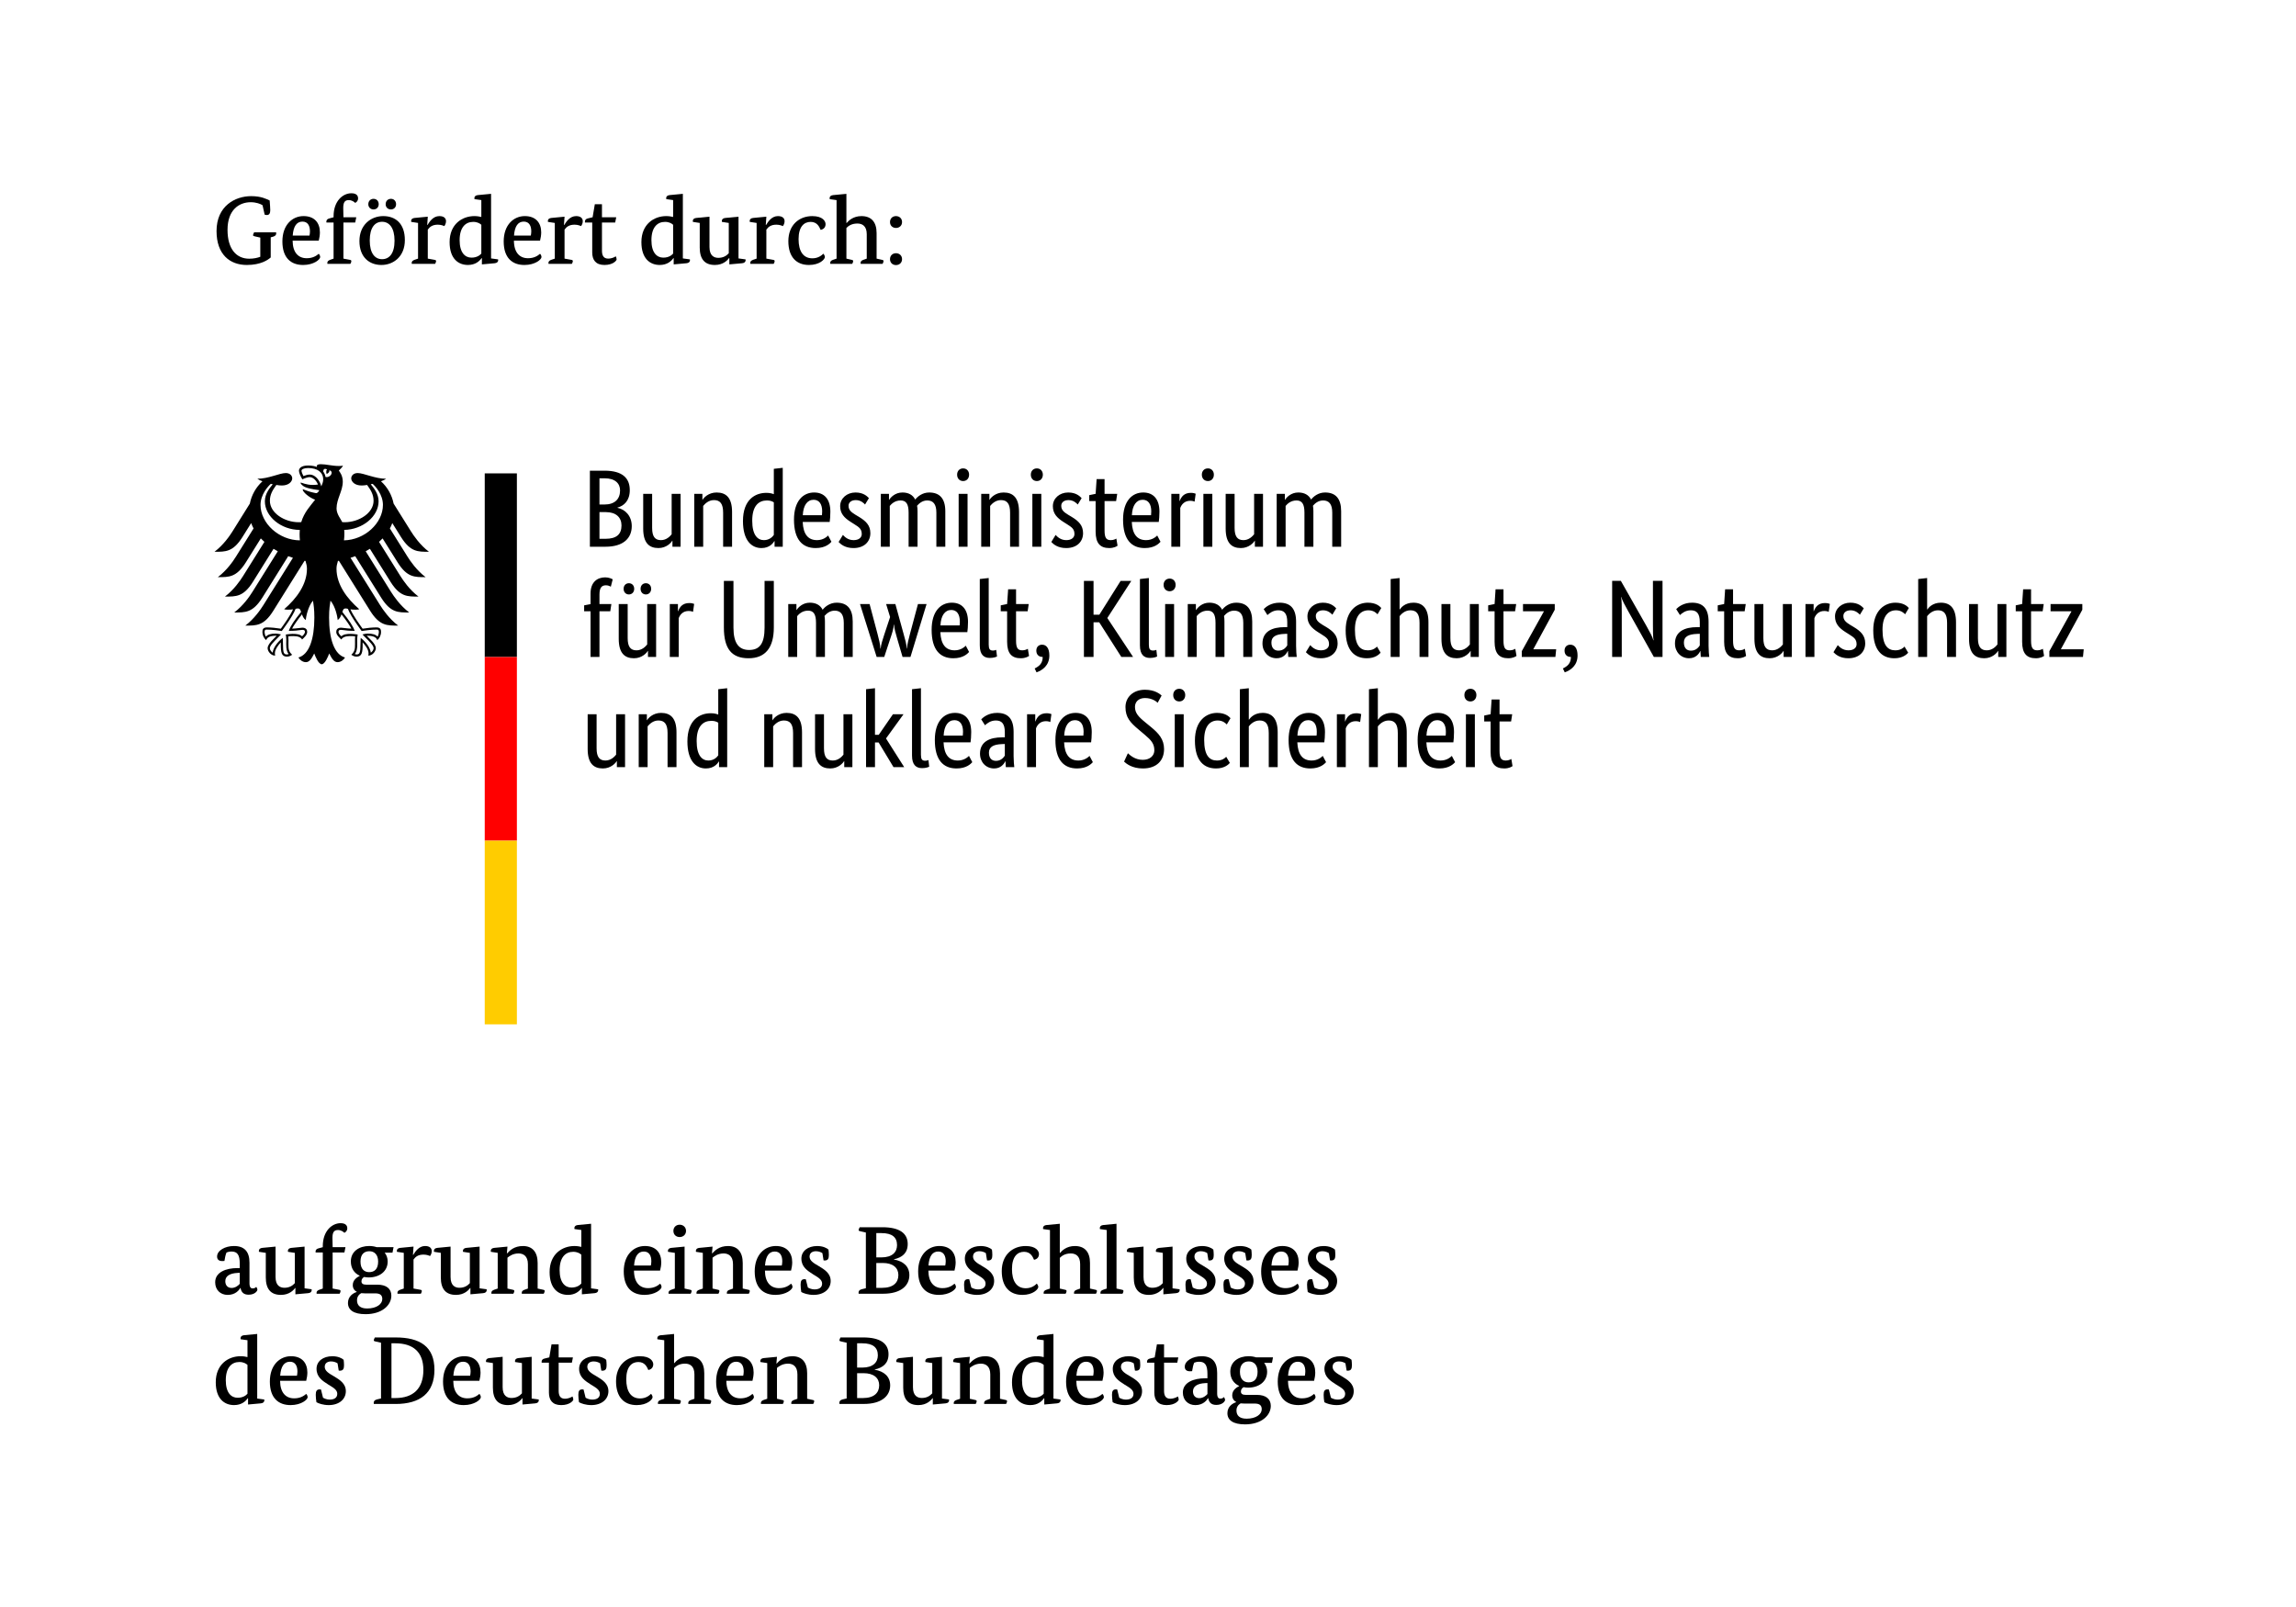 <?xml version="1.0" encoding="UTF-8"?>
<svg xmlns="http://www.w3.org/2000/svg" viewBox="0 0 250 175" width="350" height="245"><g id="uuid-bb71a850-d62c-46b0-b3ad-2e35f62040bf"><rect width="250" height="175" style="fill:#fff;"/></g><g id="uuid-33fa0dc0-97a3-456d-81cb-b3026da1700c"><path d="M28.584,22.346c-.221-.146-.703-.325-1.281-.325-1.28,0-2.529.84-2.529,3.013,0,2.1.976,3.139,2.361,3.139.504,0,.903-.094,1.207-.21v-2.089l-.64-.146c-.105-.021-.147-.053-.147-.116,0-.095.074-.22.115-.315h2.394s.01.062.01.115c0,.168-.094.294-.356.367l-.241.064v2.193c-.284.252-1.06.819-2.603.819-1.848,0-3.297-1.145-3.297-3.695,0-2.729,2.026-3.8,3.769-3.8,1.113,0,1.669.315,2.016.472.032.315.064.966.064,1.05,0,.326-.095.535-.367.535-.084,0-.168-.021-.242-.041l-.231-1.029Z"/><path d="M31.862,26.21c.01,1.302.629,1.91,1.532,1.91.672,0,1.05-.262,1.312-.482.104.084.157.263.157.357,0,.262-.693.86-1.858.86-1.291,0-2.257-.735-2.257-2.562s1.103-2.761,2.299-2.761c1.187,0,1.785.724,1.785,1.774,0,.273-.053.64-.126.902h-2.845ZM33.699,25.653c.021-.094.052-.273.052-.451,0-.577-.209-1.07-.818-1.07-.619,0-.986.493-1.06,1.522h1.827Z"/><path d="M38.674,24.236h-1.28v3.927l.714.136c.105.021.146.053.146.137,0,.104-.073.263-.104.294h-2.499s-.01-.062-.01-.095c0-.189.126-.273.325-.347l.356-.125v-3.927h-.776s-.011-.064-.011-.095c0-.199.126-.305.326-.356l.461-.126v-.105c0-1.69,1.029-2.509,1.932-2.509.525,0,.735.231.735.557,0,.263-.157.409-.315.493-.094-.105-.367-.305-.692-.305-.451,0-.608.252-.608.871,0,.326.021.998.021.998h1.397l-.116.577Z"/><path d="M44.083,26.147c0,1.815-1.27,2.708-2.552,2.708-1.312,0-2.394-.84-2.394-2.603,0-1.774,1.26-2.719,2.594-2.719,1.312,0,2.352.787,2.352,2.614ZM40.67,22.808c-.315,0-.567-.231-.567-.567,0-.356.252-.588.567-.588.325,0,.566.231.566.588,0,.336-.241.567-.566.567ZM40.26,26.188c0,1.407.567,2.037,1.344,2.037.777,0,1.355-.609,1.355-2.016s-.577-2.058-1.355-2.058c-.776,0-1.344.619-1.344,2.036ZM42.571,22.808c-.336,0-.578-.231-.578-.567,0-.356.242-.588.578-.588.315,0,.556.231.556.588,0,.336-.241.567-.556.567Z"/><path d="M46.518,24.499h.031c.221-.357.609-.966,1.291-.966.494,0,.725.231.725.556,0,.231-.104.431-.189.536-.084-.042-.347-.157-.704-.157-.577,0-.871.231-1.092.535v3.16l.756.136c.105.021.147.053.147.137,0,.104-.084.263-.104.294h-2.541s-.011-.062-.011-.095c0-.189.126-.273.325-.347l.368-.125v-3.885l-.745-.115s-.011-.064-.011-.105c0-.178.136-.305.388-.325l1.428-.137-.062.903Z"/><path d="M53.469,28.141l.766.105s.011.041.011.084c0,.189-.137.315-.389.336l-1.386.125v-.682h-.031c-.231.325-.672.745-1.49.745-1.029,0-1.995-.661-1.995-2.488,0-1.952,1.364-2.834,2.708-2.834.305,0,.567.052.746.095v-1.838l-.746-.104s-.01-.073-.01-.116c0-.178.137-.304.389-.325l1.428-.136v7.033ZM52.409,24.477c-.158-.146-.441-.315-.882-.315-.851,0-1.48.608-1.48,1.994,0,1.355.588,1.9,1.291,1.9.609,0,.935-.283,1.071-.441v-3.139Z"/><path d="M55.958,26.21c.011,1.302.631,1.91,1.533,1.91.672,0,1.05-.262,1.312-.482.104.084.157.263.157.357,0,.262-.692.86-1.858.86-1.291,0-2.257-.735-2.257-2.562s1.103-2.761,2.299-2.761c1.187,0,1.785.724,1.785,1.774,0,.273-.053.64-.126.902h-2.846ZM57.795,25.653c.021-.094.053-.273.053-.451,0-.577-.211-1.07-.819-1.07-.619,0-.987.493-1.06,1.522h1.827Z"/><path d="M61.408,24.499h.031c.221-.357.609-.966,1.292-.966.493,0,.724.231.724.556,0,.231-.104.431-.189.536-.084-.042-.347-.157-.703-.157-.578,0-.872.231-1.092.535v3.16l.756.136c.104.021.146.053.146.137,0,.104-.084.263-.105.294h-2.54s-.011-.062-.011-.095c0-.189.126-.273.326-.347l.367-.125v-3.885l-.746-.115s-.01-.064-.01-.105c0-.178.137-.305.389-.325l1.428-.137-.064.903Z"/><path d="M66.983,24.236h-1.438v3.065c0,.473.146.861.672.861.409,0,.745-.179.829-.252.053.084.095.241.095.346,0,.105-.368.599-1.323.599s-1.333-.557-1.333-1.364v-3.255h-.787s-.011-.064-.011-.095c0-.199.126-.315.325-.356l.515-.126.241-1.418h.777v1.418h1.554l-.115.577Z"/><path d="M74.352,28.141l.767.105s.011.041.011.084c0,.189-.137.315-.389.336l-1.386.125v-.682h-.031c-.231.325-.672.745-1.491.745-1.028,0-1.994-.661-1.994-2.488,0-1.952,1.365-2.834,2.709-2.834.304,0,.566.052.745.095v-1.838l-.745-.104s-.011-.073-.011-.116c0-.178.136-.304.388-.325l1.428-.136v7.033ZM73.293,24.477c-.157-.146-.441-.315-.882-.315-.851,0-1.48.608-1.48,1.994,0,1.355.588,1.9,1.291,1.9.609,0,.935-.283,1.071-.441v-3.139Z"/><path d="M80.411,28.141l.767.105s.011.041.011.084c0,.189-.137.315-.389.336l-1.386.125v-.692h-.021c-.168.221-.63.756-1.554.756-1.124,0-1.648-.661-1.648-1.9v-2.677l-.745-.115s-.011-.064-.011-.105c0-.178.137-.305.389-.325l1.428-.137v3.308c0,.955.504,1.176.966,1.176.535,0,.893-.231,1.134-.504v-3.297l-.745-.115s-.011-.064-.011-.105c0-.178.136-.305.388-.325l1.428-.137v4.546Z"/><path d="M83.383,24.499h.031c.221-.357.609-.966,1.291-.966.494,0,.725.231.725.556,0,.231-.104.431-.189.536-.084-.042-.347-.157-.704-.157-.577,0-.871.231-1.092.535v3.16l.756.136c.105.021.147.053.147.137,0,.104-.084.263-.104.294h-2.541s-.011-.062-.011-.095c0-.189.126-.273.325-.347l.368-.125v-3.885l-.745-.115s-.011-.064-.011-.105c0-.178.136-.305.388-.325l1.428-.137-.062.903Z"/><path d="M88.265,24.163c-.703,0-1.312.504-1.312,1.879,0,1.322.514,2.089,1.501,2.089.65,0,1.028-.336,1.196-.504.095.095.168.263.168.357,0,.263-.577.871-1.732.871-1.364,0-2.246-.86-2.246-2.593,0-1.774,1.187-2.729,2.603-2.729,1.154,0,1.449.566,1.449.871,0,.283-.137.546-.536.63-.157-.367-.398-.871-1.092-.871Z"/><path d="M92.162,24.289h.021c.21-.252.714-.756,1.617-.756,1.05,0,1.648.619,1.648,1.848v2.782l.608.136c.104.021.147.053.147.137,0,.104-.084.263-.105.294h-2.383s-.011-.062-.011-.095c0-.189.126-.283.325-.347l.347-.125v-2.656c0-.893-.483-1.166-1.019-1.166-.65,0-.997.284-1.196.483v3.339l.588.136c.104.021.146.053.146.137,0,.104-.073.263-.104.294h-2.383s-.011-.062-.011-.095c0-.189.126-.283.325-.347l.367-.125v-6.373l-.745-.104s-.011-.073-.011-.116c0-.178.137-.304.389-.325l1.438-.136v3.181Z"/><path d="M97.559,24.824c-.368,0-.651-.252-.651-.641,0-.398.283-.65.651-.65.367,0,.661.252.661.65,0,.389-.294.641-.661.641ZM97.559,28.866c-.368,0-.651-.252-.651-.641,0-.398.283-.65.651-.65.367,0,.661.252.661.65,0,.389-.294.641-.661.641Z"/><path d="M27.166,139.763c0,.42.158.546.336.546.242,0,.368-.126.399-.179.053.073.126.221.126.315,0,.137-.273.547-.955.547-.483,0-.787-.211-.882-.735h-.021c-.115.199-.504.756-1.375.756-.798,0-1.364-.546-1.364-1.375,0-1.124,1.228-1.544,2.403-1.544h.273v-.472c0-.956-.252-1.333-.903-1.333-.241,0-.451.073-.535.104-.095.199-.179.567-.231.924,0,0-.158.011-.242.011-.356,0-.557-.168-.557-.494,0-.65.861-1.144,1.838-1.144,1.154,0,1.69.63,1.69,1.815v2.258ZM25.866,138.618c-.851.042-1.334.347-1.334.902,0,.441.252.735.683.735s.756-.283.893-.451v-1.197l-.241.011Z"/><path d="M33.163,140.298l.766.105s.011.041.011.084c0,.189-.137.315-.389.336l-1.386.125v-.692h-.021c-.168.221-.63.756-1.554.756-1.123,0-1.648-.661-1.648-1.9v-2.677l-.745-.115s-.011-.064-.011-.105c0-.178.137-.305.389-.325l1.428-.137v3.308c0,.955.504,1.176.966,1.176.535,0,.892-.231,1.134-.504v-3.297l-.746-.115s-.01-.064-.01-.105c0-.178.137-.305.389-.325l1.428-.137v4.546Z"/><path d="M37.499,136.393h-1.28v3.927l.714.136c.105.021.146.053.146.137,0,.104-.073.263-.104.294h-2.499s-.01-.062-.01-.095c0-.189.126-.273.325-.347l.356-.125v-3.927h-.776s-.011-.064-.011-.095c0-.199.126-.305.326-.356l.461-.126v-.105c0-1.69,1.029-2.509,1.932-2.509.525,0,.735.231.735.557,0,.263-.157.409-.315.493-.094-.105-.367-.305-.692-.305-.451,0-.608.252-.608.871,0,.326.021.998.021.998h1.397l-.116.577Z"/><path d="M42.738,136.413h-.851c.2.263.326.578.326.956,0,1.112-.924,1.742-2.068,1.742-.179,0-.336-.021-.493-.052-.147.084-.294.231-.294.472,0,.252.168.368.524.368h1.218c.966,0,1.512.44,1.512,1.196,0,1.05-1.028,2.016-2.803,2.016-1.291,0-1.921-.451-1.921-1.218,0-.734.577-1.081.955-1.197v-.021c-.273-.147-.431-.399-.431-.735,0-.608.557-.892.756-.997v-.021c-.588-.263-.966-.798-.966-1.554,0-1.103.924-1.68,1.995-1.68.283,0,.557.042.818.126h1.838l-.116.598ZM39.714,140.844c-.146,0-.273-.011-.388-.021-.273.157-.452.42-.452.776,0,.546.336.893,1.103.893,1.019,0,1.648-.473,1.648-1.029,0-.431-.242-.619-.777-.619h-1.134ZM39.252,137.38c0,.829.42,1.154.945,1.154.566,0,.977-.325.977-1.154,0-.746-.41-1.124-.956-1.124s-.966.315-.966,1.124Z"/><path d="M44.964,136.655h.031c.221-.357.609-.966,1.292-.966.493,0,.724.231.724.556,0,.231-.104.431-.189.536-.084-.042-.347-.157-.703-.157-.578,0-.872.231-1.092.535v3.16l.756.136c.104.021.146.053.146.137,0,.104-.084.263-.105.294h-2.54s-.011-.062-.011-.095c0-.189.126-.273.326-.347l.367-.125v-3.885l-.746-.115s-.01-.064-.01-.105c0-.178.137-.305.389-.325l1.428-.137-.064.903Z"/><path d="M52.219,140.298l.767.105s.011.041.011.084c0,.189-.137.315-.389.336l-1.386.125v-.692h-.021c-.168.221-.63.756-1.554.756-1.124,0-1.648-.661-1.648-1.9v-2.677l-.745-.115s-.011-.064-.011-.105c0-.178.137-.305.389-.325l1.428-.137v3.308c0,.955.504,1.176.966,1.176.535,0,.893-.231,1.134-.504v-3.297l-.745-.115s-.011-.064-.011-.105c0-.178.136-.305.388-.325l1.428-.137v4.546Z"/><path d="M58.541,140.32l.62.136c.104.021.146.053.146.137,0,.104-.084.263-.105.294h-2.383s-.01-.062-.01-.095c0-.189.125-.283.325-.347l.347-.125v-2.656c0-.893-.504-1.166-1.019-1.166-.599,0-.987.284-1.208.463v3.359l.599.136c.105.021.147.053.147.137,0,.104-.084.263-.105.294h-2.383s-.011-.062-.011-.095c0-.189.126-.273.325-.347l.368-.125v-3.885l-.745-.115s-.011-.064-.011-.105c0-.178.136-.305.388-.325l1.428-.137-.062.735h.031c.283-.305.756-.798,1.722-.798,1.029,0,1.596.661,1.596,1.848v2.782Z"/><path d="M64.358,140.298l.766.105s.011.041.011.084c0,.189-.137.315-.389.336l-1.386.125v-.682h-.031c-.231.325-.672.745-1.49.745-1.029,0-1.995-.661-1.995-2.488,0-1.952,1.364-2.834,2.708-2.834.305,0,.567.052.746.095v-1.838l-.746-.104s-.01-.073-.01-.116c0-.178.137-.304.389-.325l1.428-.136v7.033ZM63.297,136.634c-.158-.146-.441-.315-.882-.315-.851,0-1.48.608-1.48,1.994,0,1.355.588,1.9,1.291,1.9.609,0,.935-.283,1.071-.441v-3.139Z"/><path d="M69.03,138.366c.011,1.302.631,1.91,1.533,1.91.672,0,1.05-.262,1.312-.482.104.084.157.263.157.357,0,.262-.692.86-1.858.86-1.291,0-2.257-.735-2.257-2.562s1.103-2.761,2.299-2.761c1.187,0,1.785.724,1.785,1.774,0,.273-.053.64-.126.902h-2.846ZM70.868,137.81c.021-.094.053-.273.053-.451,0-.577-.211-1.07-.819-1.07-.619,0-.987.493-1.06,1.522h1.827Z"/><path d="M74.541,140.32l.62.136c.104.021.146.053.146.137,0,.104-.084.263-.104.294h-2.404s-.011-.062-.011-.095c0-.189.126-.273.325-.347l.368-.125v-3.885l-.745-.115s-.011-.064-.011-.105c0-.178.136-.305.388-.325l1.428-.137v4.567ZM74.006,134.713c-.389,0-.682-.263-.682-.672,0-.399.293-.672.682-.672.378,0,.693.273.693.672,0,.409-.315.672-.693.672Z"/><path d="M80.873,140.32l.62.136c.104.021.146.053.146.137,0,.104-.084.263-.105.294h-2.383s-.01-.062-.01-.095c0-.189.125-.283.325-.347l.347-.125v-2.656c0-.893-.504-1.166-1.019-1.166-.599,0-.987.284-1.208.463v3.359l.599.136c.105.021.147.053.147.137,0,.104-.084.263-.105.294h-2.383s-.011-.062-.011-.095c0-.189.126-.273.325-.347l.368-.125v-3.885l-.745-.115s-.011-.064-.011-.105c0-.178.136-.305.388-.325l1.428-.137-.062.735h.031c.283-.305.756-.798,1.722-.798,1.029,0,1.596.661,1.596,1.848v2.782Z"/><path d="M83.29,138.366c.01,1.302.629,1.91,1.532,1.91.672,0,1.05-.262,1.312-.482.104.084.157.263.157.357,0,.262-.693.86-1.858.86-1.291,0-2.257-.735-2.257-2.562s1.103-2.761,2.299-2.761c1.187,0,1.785.724,1.785,1.774,0,.273-.053.64-.126.902h-2.845ZM85.126,137.81c.021-.094.052-.273.052-.451,0-.577-.209-1.07-.818-1.07-.619,0-.986.493-1.06,1.522h1.827Z"/><path d="M89.546,136.466c-.116-.084-.378-.21-.693-.21-.347,0-.703.147-.703.588,0,.462.493.735.997,1.029.63.378,1.302.787,1.302,1.627,0,.86-.714,1.512-1.868,1.512-.588,0-1.113-.179-1.334-.315-.041-.262-.073-.535-.073-.808,0-.42.116-.588.431-.588.053,0,.137.011.137.011l.221.892c.104.073.409.21.713.21.515,0,.84-.199.84-.641,0-.451-.504-.703-.976-.997-.641-.409-1.281-.818-1.281-1.722,0-.818.714-1.364,1.722-1.364.609,0,1.039.21,1.228.388.021.147.042.368.042.578,0,.367-.073.608-.451.608-.053,0-.126-.011-.126-.011l-.126-.787Z"/><path d="M97.327,137.138v.021c1.019.168,1.69.745,1.69,1.7,0,1.176-.966,2.026-2.856,2.026h-2.667s-.01-.062-.01-.115c0-.168.084-.315.356-.378l.44-.105v-6.067l-.64-.147c-.105-.021-.147-.052-.147-.115,0-.095.074-.221.115-.315h2.468c1.868,0,2.761.662,2.761,1.827,0,.997-.609,1.47-1.512,1.669ZM95.983,134.282h-.566v2.646h.556c1.197,0,1.701-.588,1.701-1.333,0-.861-.536-1.312-1.69-1.312ZM96.109,137.537h-.692v2.708h.629c1.228,0,1.774-.577,1.774-1.397,0-.776-.577-1.312-1.711-1.312Z"/><path d="M101.087,138.366c.01,1.302.629,1.91,1.532,1.91.672,0,1.05-.262,1.312-.482.104.084.157.263.157.357,0,.262-.693.86-1.858.86-1.291,0-2.257-.735-2.257-2.562s1.103-2.761,2.299-2.761c1.187,0,1.785.724,1.785,1.774,0,.273-.053.64-.126.902h-2.845ZM102.923,137.81c.021-.094.052-.273.052-.451,0-.577-.209-1.07-.818-1.07-.619,0-.986.493-1.06,1.522h1.827Z"/><path d="M107.344,136.466c-.115-.084-.378-.21-.693-.21-.346,0-.703.147-.703.588,0,.462.493.735.997,1.029.63.378,1.302.787,1.302,1.627,0,.86-.714,1.512-1.868,1.512-.588,0-1.113-.179-1.333-.315-.043-.262-.074-.535-.074-.808,0-.42.115-.588.431-.588.053,0,.137.011.137.011l.22.892c.105.073.41.21.715.21.514,0,.84-.199.84-.641,0-.451-.504-.703-.977-.997-.641-.409-1.281-.818-1.281-1.722,0-.818.714-1.364,1.722-1.364.609,0,1.04.21,1.228.388.021.147.042.368.042.578,0,.367-.073.608-.451.608-.053,0-.126-.011-.126-.011l-.126-.787Z"/><path d="M111.501,136.32c-.703,0-1.312.504-1.312,1.879,0,1.322.514,2.089,1.501,2.089.65,0,1.028-.336,1.196-.504.095.095.168.263.168.357,0,.263-.577.871-1.732.871-1.364,0-2.246-.86-2.246-2.593,0-1.774,1.187-2.729,2.603-2.729,1.154,0,1.449.566,1.449.871,0,.283-.137.546-.536.63-.157-.367-.398-.871-1.092-.871Z"/><path d="M115.398,136.446h.021c.21-.252.714-.756,1.617-.756,1.05,0,1.648.619,1.648,1.848v2.782l.608.136c.104.021.147.053.147.137,0,.104-.084.263-.105.294h-2.383s-.011-.062-.011-.095c0-.189.126-.283.325-.347l.347-.125v-2.656c0-.893-.483-1.166-1.019-1.166-.65,0-.997.284-1.196.483v3.339l.588.136c.104.021.146.053.146.137,0,.104-.073.263-.104.294h-2.383s-.011-.062-.011-.095c0-.189.126-.283.325-.347l.367-.125v-6.373l-.745-.104s-.011-.073-.011-.116c0-.178.137-.304.389-.325l1.438-.136v3.181Z"/><path d="M121.571,140.32l.609.136c.104.021.146.053.146.137,0,.104-.073.263-.105.294h-2.393s-.011-.062-.011-.095c0-.189.126-.283.325-.347l.367-.125v-6.373l-.745-.104s-.011-.073-.011-.116c0-.178.137-.304.389-.325l1.428-.136v7.055Z"/><path d="M127.671,140.298l.767.105s.011.041.011.084c0,.189-.137.315-.389.336l-1.386.125v-.692h-.021c-.168.221-.63.756-1.554.756-1.124,0-1.648-.661-1.648-1.9v-2.677l-.745-.115s-.011-.064-.011-.105c0-.178.137-.305.389-.325l1.428-.137v3.308c0,.955.504,1.176.966,1.176.535,0,.893-.231,1.134-.504v-3.297l-.745-.115s-.011-.064-.011-.105c0-.178.136-.305.388-.325l1.428-.137v4.546Z"/><path d="M131.452,136.466c-.115-.084-.378-.21-.693-.21-.346,0-.703.147-.703.588,0,.462.493.735.997,1.029.63.378,1.302.787,1.302,1.627,0,.86-.714,1.512-1.868,1.512-.588,0-1.113-.179-1.333-.315-.043-.262-.074-.535-.074-.808,0-.42.115-.588.431-.588.053,0,.137.011.137.011l.22.892c.105.073.41.21.715.21.514,0,.84-.199.84-.641,0-.451-.504-.703-.977-.997-.641-.409-1.281-.818-1.281-1.722,0-.818.714-1.364,1.722-1.364.609,0,1.04.21,1.228.388.021.147.042.368.042.578,0,.367-.073.608-.451.608-.053,0-.126-.011-.126-.011l-.126-.787Z"/><path d="M135.588,136.466c-.115-.084-.378-.21-.693-.21-.346,0-.703.147-.703.588,0,.462.493.735.997,1.029.63.378,1.302.787,1.302,1.627,0,.86-.714,1.512-1.868,1.512-.588,0-1.113-.179-1.333-.315-.043-.262-.074-.535-.074-.808,0-.42.115-.588.431-.588.053,0,.137.011.137.011l.22.892c.105.073.41.21.715.21.514,0,.84-.199.84-.641,0-.451-.504-.703-.977-.997-.641-.409-1.281-.818-1.281-1.722,0-.818.714-1.364,1.722-1.364.609,0,1.04.21,1.228.388.021.147.042.368.042.578,0,.367-.073.608-.451.608-.053,0-.126-.011-.126-.011l-.126-.787Z"/><path d="M138.434,138.366c.01,1.302.629,1.91,1.532,1.91.672,0,1.05-.262,1.312-.482.104.084.157.263.157.357,0,.262-.693.86-1.858.86-1.291,0-2.257-.735-2.257-2.562s1.103-2.761,2.299-2.761c1.187,0,1.785.724,1.785,1.774,0,.273-.053.64-.126.902h-2.845ZM140.271,137.81c.021-.094.052-.273.052-.451,0-.577-.209-1.07-.818-1.07-.619,0-.986.493-1.06,1.522h1.827Z"/><path d="M144.692,136.466c-.115-.084-.378-.21-.693-.21-.346,0-.703.147-.703.588,0,.462.493.735.997,1.029.63.378,1.302.787,1.302,1.627,0,.86-.714,1.512-1.868,1.512-.588,0-1.113-.179-1.333-.315-.043-.262-.074-.535-.074-.808,0-.42.115-.588.431-.588.053,0,.137.011.137.011l.22.892c.105.073.41.21.715.21.514,0,.84-.199.84-.641,0-.451-.504-.703-.977-.997-.641-.409-1.281-.818-1.281-1.722,0-.818.714-1.364,1.722-1.364.609,0,1.04.21,1.228.388.021.147.042.368.042.578,0,.367-.073.608-.451.608-.053,0-.126-.011-.126-.011l-.126-.787Z"/><path d="M28.006,152.299l.767.105s.011.041.011.084c0,.189-.137.315-.389.336l-1.386.125v-.682h-.031c-.231.325-.672.745-1.491.745-1.028,0-1.994-.661-1.994-2.488,0-1.952,1.365-2.834,2.709-2.834.304,0,.566.052.745.095v-1.838l-.745-.104s-.011-.073-.011-.116c0-.178.136-.304.388-.325l1.428-.136v7.033ZM26.947,148.635c-.157-.146-.441-.315-.882-.315-.851,0-1.48.608-1.48,1.994,0,1.355.588,1.9,1.291,1.9.609,0,.935-.283,1.071-.441v-3.139Z"/><path d="M30.497,150.367c.01,1.302.629,1.91,1.532,1.91.672,0,1.05-.262,1.312-.482.104.084.157.263.157.357,0,.262-.693.86-1.858.86-1.291,0-2.257-.735-2.257-2.562s1.103-2.761,2.299-2.761c1.187,0,1.785.724,1.785,1.774,0,.273-.053.64-.126.902h-2.845ZM32.334,149.811c.021-.094.052-.273.052-.451,0-.577-.209-1.07-.818-1.07-.619,0-.986.493-1.06,1.522h1.827Z"/><path d="M36.754,148.467c-.116-.084-.378-.21-.693-.21-.347,0-.703.147-.703.588,0,.462.493.735.997,1.029.63.378,1.302.787,1.302,1.627,0,.86-.714,1.512-1.868,1.512-.588,0-1.113-.179-1.334-.315-.041-.262-.073-.535-.073-.808,0-.42.116-.588.431-.588.053,0,.137.011.137.011l.221.892c.104.073.409.21.713.21.515,0,.84-.199.84-.641,0-.451-.504-.703-.976-.997-.641-.409-1.281-.818-1.281-1.722,0-.818.714-1.364,1.722-1.364.609,0,1.039.21,1.228.388.021.147.042.368.042.578,0,.367-.073.608-.451.608-.053,0-.126-.011-.126-.011l-.126-.787Z"/><path d="M43.075,152.887h-2.373s-.01-.062-.01-.115c0-.168.084-.315.356-.378l.44-.105v-6.067l-.64-.147c-.105-.021-.147-.052-.147-.115,0-.095.074-.221.115-.315h2.258c2.646,0,4.231.987,4.231,3.518,0,2.551-1.574,3.727-4.231,3.727ZM43.044,146.283h-.42v5.963h.42c1.941,0,3.055-1.018,3.055-3.055,0-1.963-1.123-2.908-3.055-2.908Z"/><path d="M49.354,150.367c.01,1.302.629,1.91,1.532,1.91.672,0,1.05-.262,1.312-.482.104.084.157.263.157.357,0,.262-.693.86-1.858.86-1.291,0-2.257-.735-2.257-2.562s1.103-2.761,2.299-2.761c1.187,0,1.785.724,1.785,1.774,0,.273-.053.64-.126.902h-2.845ZM51.191,149.811c.021-.094.052-.273.052-.451,0-.577-.209-1.07-.818-1.07-.619,0-.986.493-1.06,1.522h1.827Z"/><path d="M57.889,152.299l.767.105s.011.041.011.084c0,.189-.137.315-.389.336l-1.386.125v-.692h-.021c-.168.221-.63.756-1.554.756-1.124,0-1.648-.661-1.648-1.9v-2.677l-.745-.115s-.011-.064-.011-.105c0-.178.137-.305.389-.325l1.428-.137v3.308c0,.955.504,1.176.966,1.176.535,0,.893-.231,1.134-.504v-3.297l-.745-.115s-.011-.064-.011-.105c0-.178.136-.305.388-.325l1.428-.137v4.546Z"/><path d="M62.268,148.394h-1.438v3.065c0,.473.146.861.672.861.409,0,.745-.179.829-.252.053.084.095.241.095.346,0,.105-.367.599-1.323.599-.955,0-1.333-.557-1.333-1.364v-3.255h-.787s-.011-.064-.011-.095c0-.199.126-.315.325-.356l.515-.126.241-1.418h.777v1.418h1.554l-.116.577Z"/><path d="M65.345,148.467c-.116-.084-.378-.21-.693-.21-.347,0-.703.147-.703.588,0,.462.493.735.997,1.029.63.378,1.302.787,1.302,1.627,0,.86-.714,1.512-1.868,1.512-.588,0-1.113-.179-1.334-.315-.041-.262-.073-.535-.073-.808,0-.42.116-.588.431-.588.053,0,.137.011.137.011l.221.892c.104.073.409.21.713.21.515,0,.84-.199.84-.641,0-.451-.504-.703-.976-.997-.641-.409-1.281-.818-1.281-1.722,0-.818.714-1.364,1.722-1.364.609,0,1.039.21,1.228.388.021.147.042.368.042.578,0,.367-.073.608-.451.608-.053,0-.126-.011-.126-.011l-.126-.787Z"/><path d="M69.502,148.321c-.703,0-1.312.504-1.312,1.879,0,1.322.515,2.089,1.502,2.089.65,0,1.028-.336,1.196-.504.095.095.168.263.168.357,0,.263-.577.871-1.731.871-1.365,0-2.247-.86-2.247-2.593,0-1.774,1.187-2.729,2.603-2.729,1.155,0,1.448.566,1.448.871,0,.283-.136.546-.535.63-.157-.367-.398-.871-1.092-.871Z"/><path d="M73.398,148.446h.021c.21-.252.714-.756,1.617-.756,1.05,0,1.648.619,1.648,1.848v2.782l.608.136c.104.021.147.053.147.137,0,.104-.084.263-.105.294h-2.383s-.011-.062-.011-.095c0-.189.126-.283.325-.347l.347-.125v-2.656c0-.893-.483-1.166-1.019-1.166-.65,0-.997.284-1.196.483v3.339l.588.136c.104.021.146.053.146.137,0,.104-.073.263-.104.294h-2.383s-.011-.062-.011-.095c0-.189.126-.283.325-.347l.367-.125v-6.373l-.745-.104s-.011-.073-.011-.116c0-.178.137-.304.389-.325l1.438-.136v3.181Z"/><path d="M79.088,150.367c.011,1.302.631,1.91,1.533,1.91.672,0,1.05-.262,1.312-.482.104.084.157.263.157.357,0,.262-.692.86-1.858.86-1.291,0-2.257-.735-2.257-2.562s1.103-2.761,2.299-2.761c1.187,0,1.785.724,1.785,1.774,0,.273-.053.64-.126.902h-2.846ZM80.926,149.811c.021-.094.053-.273.053-.451,0-.577-.211-1.07-.819-1.07-.619,0-.987.493-1.06,1.522h1.827Z"/><path d="M87.887,152.321l.619.136c.105.021.147.053.147.137,0,.104-.084.263-.104.294h-2.384s-.011-.062-.011-.095c0-.189.127-.283.326-.347l.346-.125v-2.656c0-.893-.504-1.166-1.018-1.166-.599,0-.987.284-1.207.463v3.359l.598.136c.105.021.147.053.147.137,0,.104-.084.263-.105.294h-2.383s-.011-.062-.011-.095c0-.189.126-.273.326-.347l.367-.125v-3.885l-.746-.115s-.01-.064-.01-.105c0-.178.137-.305.389-.325l1.428-.137-.064.735h.031c.284-.305.756-.798,1.722-.798,1.029,0,1.596.661,1.596,1.848v2.782Z"/><path d="M95.237,149.139v.021c1.019.168,1.69.745,1.69,1.7,0,1.176-.966,2.026-2.856,2.026h-2.667s-.01-.062-.01-.115c0-.168.084-.315.356-.378l.44-.105v-6.067l-.64-.147c-.105-.021-.147-.052-.147-.115,0-.095.074-.221.115-.315h2.468c1.868,0,2.761.662,2.761,1.827,0,.997-.609,1.47-1.512,1.669ZM93.893,146.283h-.566v2.646h.556c1.197,0,1.701-.588,1.701-1.333,0-.861-.536-1.312-1.69-1.312ZM94.019,149.538h-.692v2.708h.629c1.228,0,1.774-.577,1.774-1.397,0-.776-.577-1.312-1.711-1.312Z"/><path d="M102.567,152.299l.766.105s.011.041.011.084c0,.189-.137.315-.389.336l-1.386.125v-.692h-.021c-.168.221-.63.756-1.554.756-1.123,0-1.648-.661-1.648-1.9v-2.677l-.745-.115s-.011-.064-.011-.105c0-.178.137-.305.389-.325l1.428-.137v3.308c0,.955.504,1.176.966,1.176.535,0,.892-.231,1.134-.504v-3.297l-.746-.115s-.01-.064-.01-.105c0-.178.137-.305.389-.325l1.428-.137v4.546Z"/><path d="M108.886,152.321l.62.136c.104.021.146.053.146.137,0,.104-.084.263-.105.294h-2.383s-.01-.062-.01-.095c0-.189.125-.283.325-.347l.347-.125v-2.656c0-.893-.504-1.166-1.019-1.166-.599,0-.987.284-1.208.463v3.359l.599.136c.105.021.147.053.147.137,0,.104-.084.263-.105.294h-2.383s-.011-.062-.011-.095c0-.189.126-.273.325-.347l.368-.125v-3.885l-.745-.115s-.011-.064-.011-.105c0-.178.136-.305.388-.325l1.428-.137-.062.735h.031c.283-.305.756-.798,1.722-.798,1.029,0,1.596.661,1.596,1.848v2.782Z"/><path d="M114.704,152.299l.767.105s.011.041.011.084c0,.189-.137.315-.389.336l-1.386.125v-.682h-.031c-.231.325-.672.745-1.491.745-1.028,0-1.994-.661-1.994-2.488,0-1.952,1.365-2.834,2.709-2.834.304,0,.566.052.745.095v-1.838l-.745-.104s-.011-.073-.011-.116c0-.178.136-.304.388-.325l1.428-.136v7.033ZM113.644,148.635c-.157-.146-.441-.315-.882-.315-.851,0-1.48.608-1.48,1.994,0,1.355.588,1.9,1.291,1.9.609,0,.935-.283,1.071-.441v-3.139Z"/><path d="M117.194,150.367c.01,1.302.629,1.91,1.532,1.91.672,0,1.05-.262,1.312-.482.104.084.157.263.157.357,0,.262-.693.86-1.858.86-1.291,0-2.257-.735-2.257-2.562s1.103-2.761,2.299-2.761c1.187,0,1.785.724,1.785,1.774,0,.273-.053.64-.126.902h-2.845ZM119.031,149.811c.021-.094.052-.273.052-.451,0-.577-.209-1.07-.818-1.07-.619,0-.986.493-1.06,1.522h1.827Z"/><path d="M123.451,148.467c-.116-.084-.378-.21-.693-.21-.347,0-.703.147-.703.588,0,.462.493.735.997,1.029.63.378,1.302.787,1.302,1.627,0,.86-.714,1.512-1.868,1.512-.588,0-1.113-.179-1.334-.315-.041-.262-.073-.535-.073-.808,0-.42.116-.588.431-.588.053,0,.137.011.137.011l.221.892c.104.073.409.21.713.21.515,0,.84-.199.84-.641,0-.451-.504-.703-.976-.997-.641-.409-1.281-.818-1.281-1.722,0-.818.714-1.364,1.722-1.364.609,0,1.039.21,1.228.388.021.147.042.368.042.578,0,.367-.073.608-.451.608-.053,0-.126-.011-.126-.011l-.126-.787Z"/><path d="M128.186,148.394h-1.438v3.065c0,.473.146.861.672.861.409,0,.745-.179.829-.252.053.084.095.241.095.346,0,.105-.368.599-1.323.599s-1.333-.557-1.333-1.364v-3.255h-.787s-.011-.064-.011-.095c0-.199.126-.315.325-.356l.515-.126.241-1.418h.777v1.418h1.554l-.115.577Z"/><path d="M132.532,151.764c0,.42.158.546.336.546.242,0,.368-.126.399-.179.053.073.126.221.126.315,0,.137-.273.547-.955.547-.483,0-.787-.211-.882-.735h-.021c-.115.199-.504.756-1.375.756-.798,0-1.364-.546-1.364-1.375,0-1.124,1.228-1.544,2.403-1.544h.273v-.472c0-.956-.252-1.333-.903-1.333-.241,0-.451.073-.535.104-.095.199-.179.567-.231.924,0,0-.158.011-.242.011-.356,0-.557-.168-.557-.494,0-.65.861-1.144,1.838-1.144,1.154,0,1.69.63,1.69,1.815v2.258ZM131.231,150.619c-.851.042-1.334.347-1.334.902,0,.441.252.735.683.735s.756-.283.893-.451v-1.197l-.241.011Z"/><path d="M138.497,148.414h-.85c.199.263.325.578.325.956,0,1.112-.924,1.742-2.068,1.742-.179,0-.336-.021-.493-.052-.147.084-.294.231-.294.472,0,.252.168.368.524.368h1.218c.966,0,1.512.44,1.512,1.196,0,1.05-1.028,2.016-2.803,2.016-1.291,0-1.921-.451-1.921-1.218,0-.734.577-1.081.955-1.197v-.021c-.273-.147-.431-.399-.431-.735,0-.608.557-.892.756-.997v-.021c-.588-.263-.966-.798-.966-1.554,0-1.103.924-1.68,1.995-1.68.283,0,.556.042.818.126h1.837l-.115.598ZM135.473,152.845c-.146,0-.273-.011-.389-.021-.273.157-.451.42-.451.776,0,.546.336.893,1.103.893,1.019,0,1.648-.473,1.648-1.029,0-.431-.241-.619-.777-.619h-1.134ZM135.011,149.381c0,.829.42,1.154.945,1.154.566,0,.976-.325.976-1.154,0-.746-.409-1.124-.955-1.124s-.966.315-.966,1.124Z"/><path d="M140.241,150.367c.01,1.302.629,1.91,1.532,1.91.672,0,1.05-.262,1.312-.482.104.084.157.263.157.357,0,.262-.693.86-1.858.86-1.291,0-2.257-.735-2.257-2.562s1.103-2.761,2.299-2.761c1.187,0,1.785.724,1.785,1.774,0,.273-.053.64-.126.902h-2.845ZM142.078,149.811c.021-.094.052-.273.052-.451,0-.577-.209-1.07-.818-1.07-.619,0-.986.493-1.06,1.522h1.827Z"/><path d="M146.498,148.467c-.116-.084-.378-.21-.693-.21-.347,0-.703.147-.703.588,0,.462.493.735.997,1.029.63.378,1.302.787,1.302,1.627,0,.86-.714,1.512-1.868,1.512-.588,0-1.113-.179-1.334-.315-.041-.262-.073-.535-.073-.808,0-.42.116-.588.431-.588.053,0,.137.011.137.011l.221.892c.104.073.409.21.713.21.515,0,.84-.199.84-.641,0-.451-.504-.703-.976-.997-.641-.409-1.281-.818-1.281-1.722,0-.818.714-1.364,1.722-1.364.609,0,1.039.21,1.228.388.021.147.042.368.042.578,0,.367-.073.608-.451.608-.053,0-.126-.011-.126-.011l-.126-.787Z"/></g><g id="uuid-d19852c1-a7fd-43e3-8d53-b69494fded68"><path d="M37.453,58.843c.027-.223.043-.453.043-.687,0-.129,0-.282-.016-.45,1.997-.031,3.743-1.464,3.743-3.117,0-.84-.547-1.472-.856-1.851.067-.016.137-.032.207-.047.293.254,1.121,1.152,1.121,2.293,0,1.98-1.98,3.82-4.242,3.859M35.445,51.945c-.035-.219-.121-.418-.25-.59.008-.203.09-.399.418-.238-.175.179-.043.5-.043.5,0,0,.364-.168.285-.407.536.129.153.844-.41.735M34.984,52.964c-.074-.297-.222-.601-.418-.832-.175-.207-.464-.453-.859-.453-.18,0-.477.082-.668.164-.07-.129-.211-.441-.211-.582,0-.144.246-.293.715-.293,1.031,0,1.648.465,1.648,1.246,0,.278-.109.528-.207.75M37.633,66.261c.121,0,.179.02.25.047.297.809,1.441,2.332,1.488,2.398l.012.012.015-.004c.282-.043.997-.152,1.598-.152h.016c.062,0,.136,0,.183.047.039.039.059.105.059.203,0,.148-.063.406-.141.515-.207-.23-.551-.332-1.093-.332-.165,0-.36.047-.465.075l-.043.011-.047.012.312.317c.489.484.907.902.907,1.183,0,.168-.164.387-.313.484-.035-.511-.551-1.195-1.055-1.578l-.043-.035-.007.184c-.004.121-.016.305-.016.5,0,.972-.102,1.121-.438,1.121-.05,0-.128-.016-.179-.035.191-.235.265-.543.265-1.086l-.003-.254-.004-.199c0-.227.023-.391.043-.524l.007-.074-.05-.008c-.161-.019-.453-.062-.676-.062-.481,0-.809.047-1.043.265-.156-.125-.317-.339-.317-.476,0-.203.125-.223.293-.223.082,0,.161.016.27.027.207.032.52.079,1.16.079h.039l-.012-.039c-.164-.465-.609-1.141-1.324-2.012.063-.235.125-.387.352-.387M31.461,68.66l-.016.039h.039c.641,0,.954-.047,1.161-.079.109-.011.187-.027.269-.027.164,0,.293.02.293.223,0,.137-.16.351-.316.476-.235-.218-.563-.265-1.043-.265-.223,0-.52.043-.676.062l-.024.004-.027.004.008.074c.019.133.043.297.043.524l-.004.199-.004.254c0,.543.074.851.266,1.086-.047.019-.129.035-.18.035-.34,0-.438-.149-.438-1.121,0-.195-.007-.379-.015-.5l-.012-.184-.039.035c-.504.383-1.019,1.067-1.051,1.578-.152-.097-.316-.316-.316-.484,0-.281.422-.699.906-1.183l.277-.282.04-.035-.094-.023c-.106-.028-.297-.075-.465-.075-.543,0-.883.102-1.094.332-.078-.109-.14-.367-.14-.515,0-.098.019-.164.058-.203.047-.047.121-.047.188-.047h.011c.602,0,1.321.109,1.598.152l.02.004.007-.012c.051-.066,1.196-1.589,1.493-2.398.066-.027.125-.047.246-.047.226,0,.289.152.351.387-.715.871-1.16,1.547-1.32,2.012M28.367,54.984c0-1.141.828-2.039,1.121-2.293.071.015.141.031.211.047-.312.379-.859,1.011-.859,1.851,0,1.668,1.781,3.117,3.801,3.117-.012.145-.02.293-.02.45,0,.246.012.472.035.687-2.281-.012-4.289-1.863-4.289-3.859M43.672,58.495c1.023,1.622,1.824,1.594,3.035,1.594-1-.765-1.66-1.75-1.977-2.254l-1.871-2.992c-.183-.922-.66-1.785-1.375-2.43.239-.089.442-.187.559-.277-1.219,0-2.43-.621-3.098-.621-.425,0-.703.258-.703.594.028.379.418.761,1.133.761.164,0,.371-.019.598-.058.39.539.703,1.027.703,1.726,0,1.313-1.567,2.332-3.149,2.332-.089,0-.175-.003-.261-.011-.145-.324-.621-.867-.621-1.489,0-1.043.679-1.89.679-2.921,0-.641-.312-1.039-.433-1.204.195-.179.406-.402.457-.554-.114.051-.246.054-.442.054-.758,0-1.379-.195-1.98-.195-.344,0-.434.106-.434.207,0,.035.004.074.016.094-.129-.051-.25-.082-.395-.109-.175-.036-.367-.051-.57-.051-.734,0-.992.304-.992.57,0,.223.176.625.375.938.285-.145.625-.243.781-.243.391,0,.734.371.918.809-.262.031-.313.043-.574.043-.715,0-1.199-.254-1.297-.254-.012,0-.031.004-.031.02,0,.101.203.363.601.507.524.196,1.313.274,1.442.297,0,.024-.133.27-.282.317-.031.011-.054.011-.093.004-.547-.11-.7-.153-1.395-.418-.023-.008-.035.004-.035.027,0,.273.711.883,1.351,1.113-.535.684-1.199,1.379-1.511,2.438-.09.008-.176.011-.266.011-1.582,0-3.148-1.019-3.148-2.332,0-.699.312-1.187.703-1.726.226.039.433.058.598.058.714,0,1.105-.382,1.132-.761,0-.336-.273-.594-.703-.594-.668,0-1.875.621-3.097.621.121.09.32.188.558.277-.715.645-1.191,1.508-1.375,2.43l-1.867,2.992c-.316.504-.981,1.489-1.981,2.254,1.207,0,2.012.028,3.036-1.594l.957-1.531c.074.199.16.391.261.582l-1.906,3.051c-.316.508-.976,1.48-1.98,2.254,1.211,0,2.011.027,3.035-1.594l1.64-2.625c.125.129.254.258.391.379l-2.316,3.707c-.321.508-.973,1.481-1.981,2.25,1.211,0,2.012.031,3.035-1.59l2.258-3.613c.149.094.301.184.461.27l-2.758,4.414c-.316.504-.972,1.472-1.98,2.25,1.211,0,2.012.027,3.039-1.59l2.836-4.543c.168.062.34.125.512.179l-3.207,5.133c-.313.5-.985,1.489-1.977,2.25,1.207,0,2.012.028,3.031-1.59l3.418-5.468c.035.004.07.007.106.015.093.297.156.575.156.848,0,1.719-1.125,3.238-2.481,4.41.086.035.239.051.375.051.282,0,.461-.016.59-.039-.316.715-.988,1.637-1.328,2.109-.445-.078-1.09-.14-1.512-.14-.441,0-.492.257-.492.488,0,.402.188.723.406.898.082-.203.247-.476,1.063-.476.016,0,.047,0,.082.004-.238.265-.984.867-.984,1.355,0,.32.351.805.82.805-.027-.106-.027-.199-.027-.274,0-.39.351-.851.644-1.175-.008.097-.004.086-.004.199,0,.929.086,1.359.676,1.359.289,0,.488-.16.559-.207-.383-.355-.403-.633-.403-1.152,0-.137,0-.27.004-.453,0-.121-.004-.278-.019-.395.211-.027.297-.027.457-.027,0,0,.84-.067,1.043.371.226-.211.558-.504.558-.828,0-.215-.101-.461-.535-.461-.164,0-.68.101-1.109.101.117-.257.633-1.011,1.078-1.558.066.211.172.441.406.629.035-.352.238-1.465.789-2.117.067.441.152.89.152,1.843,0,2.313-.558,4.024-1.738,4.348.153.269.481.508.817.508.429,0,.668-.489.906-.949.125.339.469,1.175.816,1.175.348,0,.692-.836.817-1.175.238.46.476.949.906.949.34,0,.664-.239.816-.508-1.179-.324-1.738-2.035-1.738-4.348,0-.953.086-1.402.152-1.843.551.652.758,1.765.789,2.117.235-.188.34-.418.407-.629.445.547.961,1.301,1.078,1.558-.43,0-.946-.101-1.11-.101-.433,0-.535.246-.535.461,0,.324.332.617.559.828.203-.438,1.043-.371,1.043-.371.164,0,.25,0,.461.027-.02.117-.024.274-.02.395v.453c0,.519-.019.797-.402,1.152.07.047.269.207.558.207.59,0,.676-.43.676-1.359,0-.113.004-.102-.004-.199.293.324.645.785.645,1.175,0,.075.004.168-.027.274.468,0,.82-.485.82-.805,0-.488-.746-1.09-.984-1.355.039-.004.066-.004.082-.004.816,0,.98.273,1.062.476.219-.175.406-.496.406-.898,0-.231-.05-.488-.492-.488-.422,0-1.066.062-1.512.14-.339-.472-1.011-1.394-1.328-2.109.129.023.309.039.59.039.141,0,.289-.016.375-.051-1.351-1.172-2.48-2.691-2.48-4.41,0-.273.062-.551.156-.848.035-.008.07-.011.105-.015l3.418,5.468c1.024,1.618,1.825,1.59,3.035,1.59-.996-.761-1.667-1.75-1.98-2.25l-3.207-5.133c.176-.054.344-.117.512-.179l2.84,4.543c1.023,1.617,1.824,1.59,3.035,1.59-1.008-.778-1.66-1.746-1.981-2.25l-2.754-4.414c.157-.086.309-.176.457-.27l2.258,3.613c1.024,1.621,1.824,1.59,3.035,1.59-1.008-.769-1.66-1.742-1.98-2.25l-2.317-3.707c.137-.121.266-.25.387-.379l1.645,2.625c1.023,1.621,1.824,1.594,3.035,1.594-1.004-.774-1.66-1.746-1.981-2.254l-1.906-3.051c.102-.191.192-.383.262-.582l.957,1.531ZM43.672,58.495" style="fill-rule:evenodd;"/><rect x="52.781" y="51.55" width="3.5" height="20"/><rect x="52.781" y="71.55" width="3.5" height="20" style="fill:red;"/><rect x="52.781" y="91.55" width="3.5" height="20" style="fill:#fc0;"/><path d="M68.574,53.37c0-1.285-.781-2.113-2.75-2.113h-1.594v8.281h1.692c1.98,0,2.867-.949,2.867-2.246,0-1.101-.707-1.824-1.559-1.992v-.023c.719-.192,1.344-.754,1.344-1.907h0ZM67.516,53.406c0,.949-.586,1.535-1.704,1.535h-.539v-2.856h.551c1.164,0,1.692.567,1.692,1.321h0ZM67.672,57.222c0,.949-.527,1.453-1.75,1.453h-.649v-2.906h.707c1.082,0,1.692.566,1.692,1.453h0ZM73.191,58.89h.028v.648h.886v-5.761h-.972v4.406c-.192.238-.574.637-1.164.637-.649,0-.961-.387-.961-1.332v-3.711h-.973v3.781c0,1.559.637,2.125,1.656,2.125.879,0,1.395-.59,1.5-.793h0ZM77.742,54.46c.672,0,.996.399.996,1.371v3.707h.973v-3.781c0-1.558-.649-2.125-1.684-2.125-.898,0-1.414.59-1.523.793h-.024v-.648h-.886v5.761h.972v-4.441c.192-.238.586-.637,1.176-.637h0ZM83.176,58.82c-.672,0-1.27-.532-1.27-2.114,0-1.632.707-2.207,1.606-2.207.347,0,.578.094.746.204v3.55c-.133.192-.469.567-1.082.567h0ZM84.316,58.925h.024v.613h.89v-8.593l-.972.109v2.762c-.18-.074-.446-.145-.817-.145-1.222,0-2.543.742-2.543,3.071,0,2.101.922,2.941,2.016,2.941.91,0,1.293-.578,1.402-.758h0ZM88.59,54.425c.609,0,.933.469.933,1.262,0,.18-.011.336-.023.418h-2.086c.047-1.078.492-1.68,1.176-1.68h0ZM90.531,58.999l-.359-.683c-.133.129-.527.504-1.211.504-.973,0-1.5-.637-1.559-1.981h2.938c.039-.277.074-.625.074-1.117,0-1.379-.672-2.09-1.766-2.09-1.199,0-2.195.914-2.195,2.953,0,2.172.91,3.098,2.363,3.098,1.094,0,1.563-.516,1.715-.684h0ZM94.613,54.245c-.191-.191-.578-.613-1.465-.613-.933,0-1.668.637-1.668,1.488,0,.793.434,1.262,1.153,1.719l.359.227c.555.347.84.539.84,1.094,0,.371-.312.66-.887.66-.625,0-.984-.375-1.164-.567l-.469.77c.227.238.696.66,1.622.66,1.175,0,1.836-.707,1.836-1.621,0-.852-.481-1.32-1.262-1.789l-.36-.215c-.515-.313-.753-.551-.753-.984,0-.336.273-.614.789-.614.543,0,.878.336,1.007.481l.422-.696ZM98.07,54.499c.598,0,.864.395.864,1.332v3.707h.972v-3.863c0-.219-.011-.422-.051-.601.219-.25.579-.575,1.106-.575.648,0,.996.395.996,1.332v3.707h.973v-3.863c0-1.371-.602-2.043-1.754-2.043-.742,0-1.27.445-1.524.77-.261-.516-.742-.77-1.39-.77-.793,0-1.285.531-1.442.793h-.023v-.648h-.887v5.761h.973v-4.441c.168-.203.539-.598,1.187-.598h0ZM104.871,52.386c.387,0,.649-.289.649-.695,0-.399-.262-.684-.649-.684-.394,0-.656.285-.656.684,0,.406.262.695.656.695h0ZM105.352,53.777h-.969v5.761h.969v-5.761ZM108.988,54.46c.672,0,.996.399.996,1.371v3.707h.973v-3.781c0-1.558-.648-2.125-1.68-2.125-.902,0-1.418.59-1.523.793h-.024v-.648h-.89v5.761h.972v-4.441c.192-.238.59-.637,1.176-.637h0ZM112.902,52.386c.383,0,.649-.289.649-.695,0-.399-.266-.684-.649-.684-.398,0-.66.285-.66.684,0,.406.262.695.66.695h0ZM113.383,53.777h-.973v5.761h.973v-5.761ZM117.773,54.245c-.191-.191-.578-.613-1.464-.613-.938,0-1.668.637-1.668,1.488,0,.793.433,1.262,1.152,1.719l.359.227c.551.347.84.539.84,1.094,0,.371-.312.66-.887.66-.625,0-.984-.375-1.164-.567l-.468.77c.226.238.695.66,1.621.66,1.176,0,1.836-.707,1.836-1.621,0-.852-.481-1.32-1.262-1.789l-.359-.215c-.516-.313-.754-.551-.754-.984,0-.336.273-.614.789-.614.543,0,.879.336,1.008.481l.421-.696ZM121.684,59.429l-.129-.777c-.098.058-.313.168-.602.168-.492,0-.683-.243-.683-1.059v-3.191h1.257l.121-.793h-1.378v-1.606h-.864l-.109,1.606-.695.144v.649h.695v3.324c0,1.273.504,1.789,1.488,1.789.516,0,.817-.191.899-.254h0ZM124.422,54.425c.609,0,.933.469.933,1.262,0,.18-.011.336-.023.418h-2.086c.047-1.078.492-1.68,1.176-1.68h0ZM126.363,58.999l-.359-.683c-.133.129-.527.504-1.211.504-.973,0-1.5-.637-1.559-1.981h2.938c.035-.277.074-.625.074-1.117,0-1.379-.672-2.09-1.766-2.09-1.199,0-2.195.914-2.195,2.953,0,2.172.91,3.098,2.363,3.098,1.094,0,1.559-.516,1.715-.684h0ZM130.191,53.765c-.093-.035-.25-.094-.527-.094-.73,0-1.043.43-1.211.887h-.023v-.781h-.891v5.761h.973v-4.222c.144-.387.468-.781,1.082-.781.261,0,.429.07.48.093l.117-.863ZM131.523,52.386c.387,0,.649-.289.649-.695,0-.399-.262-.684-.649-.684-.394,0-.66.285-.66.684,0,.406.266.695.66.695h0ZM132.004,53.777h-.973v5.761h.973v-5.761ZM136.613,58.89h.024v.648h.886v-5.761h-.968v4.406c-.196.238-.578.637-1.164.637-.649,0-.961-.387-.961-1.332v-3.711h-.973v3.781c0,1.559.637,2.125,1.656,2.125.875,0,1.391-.59,1.5-.793h0ZM141.172,54.499c.601,0,.863.395.863,1.332v3.707h.973v-3.863c0-.219-.012-.422-.047-.601.215-.25.574-.575,1.105-.575.645,0,.996.395.996,1.332v3.707h.969v-3.863c0-1.371-.597-2.043-1.75-2.043-.746,0-1.273.445-1.523.77-.266-.516-.746-.77-1.395-.77-.789,0-1.281.531-1.437.793h-.024v-.648h-.89v5.761h.972v-4.441c.168-.203.539-.598,1.188-.598h0ZM141.172,54.499" style="fill-rule:evenodd;"/><path d="M66.449,66.57l.121-.793h-1.297v-1.032c0-.753.25-1.007.707-1.007.254,0,.434.097.528.156l.207-.805c-.098-.058-.41-.215-.817-.215-.851,0-1.597.504-1.597,1.762v1.152l-.696.133v.649h.696v4.968h.972v-4.968h1.176ZM70.902,64.12c0-.371-.254-.609-.578-.609s-.574.238-.574.609c0,.375.25.614.574.614s.578-.239.578-.614h0ZM69.055,64.12c0-.371-.254-.609-.578-.609-.325,0-.575.238-.575.609,0,.375.25.614.575.614.324,0,.578-.239.578-.614h0ZM70.527,70.89h.028v.648h.886v-5.761h-.972v4.406c-.192.238-.574.637-1.164.637-.649,0-.961-.387-.961-1.332v-3.711h-.973v3.781c0,1.559.637,2.125,1.656,2.125.879,0,1.395-.59,1.5-.793h0ZM75.582,65.765c-.098-.035-.254-.094-.527-.094-.735,0-1.047.43-1.215.887h-.024v-.781h-.886v5.761h.972v-4.222c.145-.387.465-.781,1.078-.781.266,0,.434.07.481.093l.121-.863ZM84.258,63.257h-1.008v5.09c0,1.727-.527,2.434-1.68,2.434-1.129,0-1.707-.743-1.707-2.434v-5.09h-1.043v5.078c0,2.352.875,3.348,2.688,3.348,1.836,0,2.75-1.164,2.75-3.348v-5.078ZM87.988,66.499c.602,0,.864.395.864,1.332v3.707h.972v-3.863c0-.219-.012-.422-.047-.601.215-.25.575-.575,1.106-.575.644,0,.992.395.992,1.332v3.707h.973v-3.863c0-1.371-.598-2.043-1.75-2.043-.746,0-1.274.445-1.524.77-.265-.516-.746-.77-1.394-.77-.789,0-1.282.531-1.438.793h-.023v-.648h-.891v5.761h.973v-4.441c.168-.203.539-.598,1.187-.598h0ZM99.953,65.777l-.851,3.179c-.168.637-.325,1.25-.348,1.668h-.024c-.011-.418-.179-1.019-.363-1.668l-.875-3.179h-1.008l.434,1.418-.625,1.882c-.191.59-.359,1.083-.406,1.547h-.028c-.011-.453-.156-.98-.308-1.582l-.867-3.265h-1.043l1.812,5.761h.828l.66-2.003c.192-.567.36-1.082.383-1.524h.024c.023.442.168.934.336,1.512l.589,2.015h.864l1.754-5.761h-.938ZM103.578,66.425c.61,0,.934.469.934,1.262,0,.18-.012.336-.024.418h-2.086c.047-1.078.493-1.68,1.176-1.68h0ZM105.52,70.999l-.36-.683c-.133.129-.527.504-1.211.504-.972,0-1.5-.637-1.558-1.981h2.937c.035-.277.074-.625.074-1.117,0-1.379-.672-2.09-1.765-2.09-1.199,0-2.196.914-2.196,2.953,0,2.172.911,3.098,2.364,3.098,1.093,0,1.558-.516,1.715-.684h0ZM107.656,62.945l-.972.109v7.223c0,1.019.445,1.371,1.093,1.371.43,0,.684-.11.782-.156l-.086-.723c-.059.023-.18.074-.36.074-.336,0-.457-.168-.457-.648v-7.25ZM112.047,71.429l-.129-.777c-.098.058-.313.168-.602.168-.492,0-.683-.243-.683-1.059v-3.191h1.262l.117-.793h-1.379v-1.606h-.863l-.11,1.606-.695.144v.649h.695v3.324c0,1.273.504,1.789,1.488,1.789.516,0,.817-.191.899-.254h0ZM112.863,73.218c.637-.226,1.395-.742,1.395-1.836,0-.793-.324-1.176-.793-1.176-.336,0-.625.215-.625.649,0,.441.289.683.66.683h.035c0,.696-.371,1.008-.875,1.258l.203.422ZM123.184,63.257h-1.164l-2.317,3.684h-.633v-3.684h-1.047v8.281h1.047v-3.769h.621l2.403,3.769h1.281l-2.805-4.238,2.614-4.043ZM125.094,62.945l-.973.109v7.223c0,1.019.445,1.371,1.09,1.371.434,0,.687-.11.781-.156l-.082-.723c-.062.023-.18.074-.363.074-.336,0-.453-.168-.453-.648v-7.25ZM127.359,64.386c.387,0,.649-.289.649-.695,0-.399-.262-.684-.649-.684-.394,0-.66.285-.66.684,0,.406.266.695.66.695h0ZM127.84,65.777h-.973v5.761h.973v-5.761ZM131.488,66.499c.602,0,.864.395.864,1.332v3.707h.972v-3.863c0-.219-.012-.422-.047-.601.215-.25.575-.575,1.102-.575.648,0,.996.395.996,1.332v3.707h.973v-3.863c0-1.371-.598-2.043-1.75-2.043-.746,0-1.274.445-1.524.77-.265-.516-.746-.77-1.394-.77-.789,0-1.282.531-1.438.793h-.027v-.648h-.887v5.761h.973v-4.441c.168-.203.539-.598,1.187-.598h0ZM140.164,68.296h-.301c-1.304,0-2.398.446-2.398,1.778,0,.937.66,1.609,1.535,1.609.734,0,1.082-.492,1.211-.781h.027c.012.289.024.468.035.636h.922c-.023-.156-.07-.707-.07-1.199v-2.629c0-1.453-.625-2.078-1.801-2.078-.922,0-1.476.445-1.726.699l.406.649c.219-.195.601-.52,1.176-.52.625,0,.984.313.984,1.285v.551ZM140.164,69.019v1.269c-.121.18-.394.567-.961.567-.476,0-.765-.301-.765-.891,0-.633.492-.898,1.414-.933l.312-.012ZM145.492,66.245c-.191-.191-.574-.613-1.465-.613-.933,0-1.668.637-1.668,1.488,0,.793.434,1.262,1.153,1.719l.359.227c.555.347.84.539.84,1.094,0,.371-.309.66-.887.66-.625,0-.984-.375-1.164-.567l-.469.77c.231.238.7.66,1.621.66,1.176,0,1.836-.707,1.836-1.621,0-.852-.48-1.32-1.257-1.789l-.364-.215c-.515-.313-.754-.551-.754-.984,0-.336.274-.614.793-.614.539,0,.875.336,1.008.481l.418-.696ZM150.402,66.21c-.179-.203-.59-.578-1.464-.578-1.141,0-2.415.805-2.415,3.016,0,2.254,1.02,3.035,2.305,3.035.902,0,1.344-.422,1.5-.602l-.394-.671c-.122.132-.422.41-1.008.41-.828,0-1.395-.555-1.395-2.246,0-1.524.649-2.114,1.477-2.114.578,0,.875.325.984.434l.41-.684ZM153.57,66.46c.672,0,.996.399.996,1.371v3.707h.969v-3.781c0-1.523-.633-2.125-1.64-2.125-.926,0-1.36.555-1.477.735h-.023v-3.422l-.973.109v8.484h.973v-4.441c.191-.238.585-.637,1.175-.637h0ZM160.109,70.89h.024v.648h.887v-5.761h-.973v4.406c-.192.238-.574.637-1.164.637-.645,0-.957-.387-.957-1.332v-3.711h-.973v3.781c0,1.559.637,2.125,1.656,2.125.875,0,1.391-.59,1.5-.793h0ZM165.125,71.429l-.133-.777c-.094.058-.312.168-.597.168-.493,0-.688-.243-.688-1.059v-3.191h1.262l.121-.793h-1.383v-1.606h-.863l-.106,1.606-.699.144v.649h.699v3.324c0,1.273.504,1.789,1.489,1.789.515,0,.812-.191.898-.254h0ZM169.289,65.777h-3.457v.793h2.27v.023l-2.403,4.32v.625h3.66l.086-.828h-2.484v-.023l2.328-4.285v-.625ZM170.379,73.218c.637-.226,1.394-.742,1.394-1.836,0-.793-.324-1.176-.793-1.176-.335,0-.625.215-.625.649,0,.441.29.683.661.683h.035c0,.696-.371,1.008-.875,1.258l.203.422ZM179.98,63.257v4.754c0,.684,0,1.367.071,1.715h-.024c-.082-.348-.418-.961-.754-1.559l-2.785-4.91h-.949v8.281h1.047v-4.812c0-.684,0-1.367-.074-1.715h.023c.086.348.422.957.758,1.559l2.785,4.968h.945v-8.281h-1.043ZM185.082,68.296h-.301c-1.308,0-2.402.446-2.402,1.778,0,.937.66,1.609,1.539,1.609.73,0,1.078-.492,1.211-.781h.023c.012.289.024.468.036.636h.925c-.023-.156-.074-.707-.074-1.199v-2.629c0-1.453-.621-2.078-1.797-2.078-.926,0-1.476.445-1.73.699l.41.649c.215-.195.598-.52,1.176-.52.621,0,.984.313.984,1.285v.551ZM185.082,69.019v1.269c-.121.18-.398.567-.961.567-.48,0-.769-.301-.769-.891,0-.633.492-.898,1.418-.933l.312-.012ZM190.121,71.429l-.133-.777c-.093.058-.312.168-.601.168-.489,0-.684-.243-.684-1.059v-3.191h1.262l.121-.793h-1.383v-1.606h-.863l-.106,1.606-.699.144v.649h.699v3.324c0,1.273.504,1.789,1.485,1.789.519,0,.816-.191.902-.254h0ZM194.188,70.89h.023v.648h.891v-5.761h-.973v4.406c-.191.238-.578.637-1.164.637-.649,0-.961-.387-.961-1.332v-3.711h-.973v3.781c0,1.559.637,2.125,1.657,2.125.878,0,1.394-.59,1.5-.793h0ZM199.242,65.765c-.097-.035-.254-.094-.531-.094-.731,0-1.043.43-1.211.887h-.023v-.781h-.887v5.761h.972v-4.222c.141-.387.465-.781,1.079-.781.265,0,.433.07.48.093l.121-.863ZM202.938,66.245c-.192-.191-.579-.613-1.465-.613-.938,0-1.668.637-1.668,1.488,0,.793.433,1.262,1.152,1.719l.359.227c.551.347.84.539.84,1.094,0,.371-.312.66-.886.66-.625,0-.985-.375-1.165-.567l-.468.77c.226.238.695.66,1.621.66,1.176,0,1.836-.707,1.836-1.621,0-.852-.481-1.32-1.262-1.789l-.359-.215c-.516-.313-.758-.551-.758-.984,0-.336.277-.614.793-.614.539,0,.875.336,1.008.481l.422-.696ZM207.844,66.21c-.18-.203-.586-.578-1.465-.578-1.137,0-2.41.805-2.41,3.016,0,2.254,1.019,3.035,2.304,3.035.899,0,1.344-.422,1.5-.602l-.398-.671c-.117.132-.418.41-1.008.41-.828,0-1.39-.555-1.39-2.246,0-1.524.648-2.114,1.476-2.114.574,0,.875.325.985.434l.406-.684ZM211.012,66.46c.672,0,.996.399.996,1.371v3.707h.972v-3.781c0-1.523-.636-2.125-1.644-2.125-.922,0-1.356.555-1.477.735h-.023v-3.422l-.973.109v8.484h.973v-4.441c.191-.238.59-.637,1.176-.637h0ZM217.551,70.89h.027v.648h.887v-5.761h-.973v4.406c-.191.238-.574.637-1.164.637-.648,0-.961-.387-.961-1.332v-3.711h-.969v3.781c0,1.559.633,2.125,1.653,2.125.879,0,1.394-.59,1.5-.793h0ZM222.57,71.429l-.132-.777c-.098.058-.313.168-.602.168-.492,0-.684-.243-.684-1.059v-3.191h1.262l.117-.793h-1.379v-1.606h-.863l-.109,1.606-.696.144v.649h.696v3.324c0,1.273.504,1.789,1.488,1.789.516,0,.816-.191.902-.254h0ZM226.734,65.777h-3.457v.793h2.266v.023l-2.398,4.32v.625h3.66l.082-.828h-2.481v-.023l2.328-4.285v-.625ZM226.734,65.777" style="fill-rule:evenodd;"/><path d="M67.145,82.89h.023v.648h.891v-5.761h-.973v4.406c-.191.238-.578.637-1.164.637-.649,0-.961-.387-.961-1.332v-3.711h-.973v3.781c0,1.559.637,2.125,1.657,2.125.875,0,1.39-.59,1.5-.793h0ZM71.691,78.46c.672,0,.997.399.997,1.371v3.707h.972v-3.781c0-1.558-.648-2.125-1.68-2.125-.898,0-1.414.59-1.523.793h-.023v-.648h-.887v5.761h.969v-4.441c.195-.238.589-.637,1.175-.637h0ZM77.129,82.82c-.672,0-1.274-.532-1.274-2.114,0-1.632.711-2.207,1.61-2.207.347,0,.574.094.742.204v3.55c-.129.192-.465.567-1.078.567h0ZM78.27,82.925h.023v.613h.887v-8.593l-.973.109v2.762c-.18-.074-.441-.145-.812-.145-1.227,0-2.547.742-2.547,3.071,0,2.101.925,2.941,2.015,2.941.914,0,1.297-.578,1.407-.758h0ZM85.359,78.46c.672,0,.996.399.996,1.371v3.707h.973v-3.781c0-1.558-.648-2.125-1.68-2.125-.898,0-1.414.59-1.523.793h-.023v-.648h-.887v5.761h.969v-4.441c.195-.238.589-.637,1.175-.637h0ZM91.902,82.89h.024v.648h.886v-5.761h-.972v4.406c-.192.238-.574.637-1.164.637-.649,0-.957-.387-.957-1.332v-3.711h-.973v3.781c0,1.559.637,2.125,1.656,2.125.875,0,1.391-.59,1.5-.793h0ZM98.383,77.777h-1.153l-1.55,2.246h-.407v-5.078l-.972.109v8.484h.972v-2.687h.395l1.621,2.687h1.164l-1.98-3.121,1.91-2.64ZM100.277,74.945l-.972.109v7.223c0,1.019.445,1.371,1.093,1.371.43,0,.684-.11.778-.156l-.082-.723c-.063.023-.18.074-.36.074-.336,0-.457-.168-.457-.648v-7.25ZM103.926,78.425c.609,0,.933.469.933,1.262,0,.18-.011.336-.023.418h-2.086c.047-1.078.492-1.68,1.176-1.68h0ZM105.867,82.999l-.359-.683c-.133.129-.528.504-1.211.504-.973,0-1.5-.637-1.559-1.981h2.938c.039-.277.074-.625.074-1.117,0-1.379-.672-2.09-1.766-2.09-1.199,0-2.195.914-2.195,2.953,0,2.172.91,3.098,2.363,3.098,1.094,0,1.563-.516,1.715-.684h0ZM109.41,80.296h-.301c-1.308,0-2.402.446-2.402,1.778,0,.937.66,1.609,1.539,1.609.731,0,1.078-.492,1.211-.781h.023c.012.289.024.468.036.636h.925c-.023-.156-.074-.707-.074-1.199v-2.629c0-1.453-.621-2.078-1.797-2.078-.925,0-1.476.445-1.73.699l.41.649c.215-.195.598-.52,1.176-.52.625,0,.984.313.984,1.285v.551ZM109.41,81.019v1.269c-.121.18-.398.567-.961.567-.48,0-.769-.301-.769-.891,0-.633.492-.898,1.418-.933l.312-.012ZM114.484,77.765c-.093-.035-.25-.094-.527-.094-.73,0-1.043.43-1.211.887h-.023v-.781h-.891v5.761h.973v-4.222c.144-.387.468-.781,1.082-.781.261,0,.429.07.476.093l.121-.863ZM117.055,78.425c.609,0,.933.469.933,1.262,0,.18-.011.336-.023.418h-2.09c.051-1.078.492-1.68,1.18-1.68h0ZM118.996,82.999l-.359-.683c-.133.129-.528.504-1.211.504-.973,0-1.5-.637-1.563-1.981h2.942c.035-.277.07-.625.07-1.117,0-1.379-.672-2.09-1.762-2.09-1.199,0-2.195.914-2.195,2.953,0,2.172.91,3.098,2.363,3.098,1.09,0,1.559-.516,1.715-.684h0ZM126.484,75.738c-.179-.145-.707-.625-1.812-.625-1.297,0-2.125.816-2.125,1.886,0,1.137.531,1.692,1.441,2.457l.672.567c.695.586,1.031.972,1.031,1.691,0,.563-.453,1.031-1.269,1.031-.852,0-1.406-.527-1.61-.718l-.417.91c.238.219.863.746,2.05.746,1.489,0,2.305-.852,2.305-2.113,0-1.078-.613-1.727-1.395-2.375l-.671-.551c-.754-.613-1.102-1.024-1.102-1.668,0-.52.371-.961,1.09-.961.769,0,1.25.383,1.383.516l.429-.793ZM128.406,76.386c.383,0,.649-.289.649-.695,0-.399-.266-.684-.649-.684-.398,0-.66.285-.66.684,0,.406.262.695.66.695h0ZM128.887,77.777h-.973v5.761h.973v-5.761ZM133.984,78.21c-.179-.203-.586-.578-1.464-.578-1.141,0-2.411.805-2.411,3.016,0,2.254,1.02,3.035,2.305,3.035.898,0,1.344-.422,1.5-.602l-.398-.671c-.118.132-.418.41-1.008.41-.828,0-1.391-.555-1.391-2.246,0-1.524.649-2.114,1.477-2.114.574,0,.875.325.984.434l.406-.684ZM137.152,78.46c.672,0,.996.399.996,1.371v3.707h.973v-3.781c0-1.523-.637-2.125-1.644-2.125-.922,0-1.356.555-1.477.735h-.023v-3.422l-.973.109v8.484h.973v-4.441c.191-.238.589-.637,1.175-.637h0ZM142.445,78.425c.614,0,.934.469.934,1.262,0,.18-.012.336-.024.418h-2.085c.046-1.078.492-1.68,1.175-1.68h0ZM144.391,82.999l-.364-.683c-.129.129-.527.504-1.211.504-.972,0-1.5-.637-1.558-1.981h2.937c.039-.277.075-.625.075-1.117,0-1.379-.672-2.09-1.766-2.09-1.199,0-2.195.914-2.195,2.953,0,2.172.914,3.098,2.363,3.098,1.094,0,1.562-.516,1.719-.684h0ZM148.215,77.765c-.094-.035-.25-.094-.527-.094-.731,0-1.043.43-1.211.887h-.024v-.781h-.887v5.761h.969v-4.222c.145-.387.469-.781,1.082-.781.262,0,.43.07.481.093l.117-.863ZM151.203,78.46c.672,0,.996.399.996,1.371v3.707h.973v-3.781c0-1.523-.637-2.125-1.645-2.125-.922,0-1.355.555-1.472.735h-.028v-3.422l-.968.109v8.484h.968v-4.441c.196-.238.59-.637,1.176-.637h0ZM156.496,78.425c.613,0,.938.469.938,1.262,0,.18-.012.336-.024.418h-2.09c.047-1.078.492-1.68,1.176-1.68h0ZM158.441,82.999l-.359-.683c-.133.129-.527.504-1.215.504-.969,0-1.5-.637-1.558-1.981h2.941c.035-.277.07-.625.07-1.117,0-1.379-.672-2.09-1.761-2.09-1.204,0-2.2.914-2.2,2.953,0,2.172.914,3.098,2.368,3.098,1.089,0,1.558-.516,1.714-.684h0ZM160.109,76.386c.383,0,.649-.289.649-.695,0-.399-.266-.684-.649-.684-.398,0-.66.285-.66.684,0,.406.262.695.66.695h0ZM160.59,77.777h-.973v5.761h.973v-5.761ZM164.691,83.429l-.129-.777c-.097.058-.312.168-.601.168-.492,0-.684-.243-.684-1.059v-3.191h1.258l.121-.793h-1.379v-1.606h-.863l-.109,1.606-.696.144v.649h.696v3.324c0,1.273.504,1.789,1.488,1.789.516,0,.816-.191.898-.254h0ZM164.691,83.429" style="fill-rule:evenodd;"/></g></svg>
